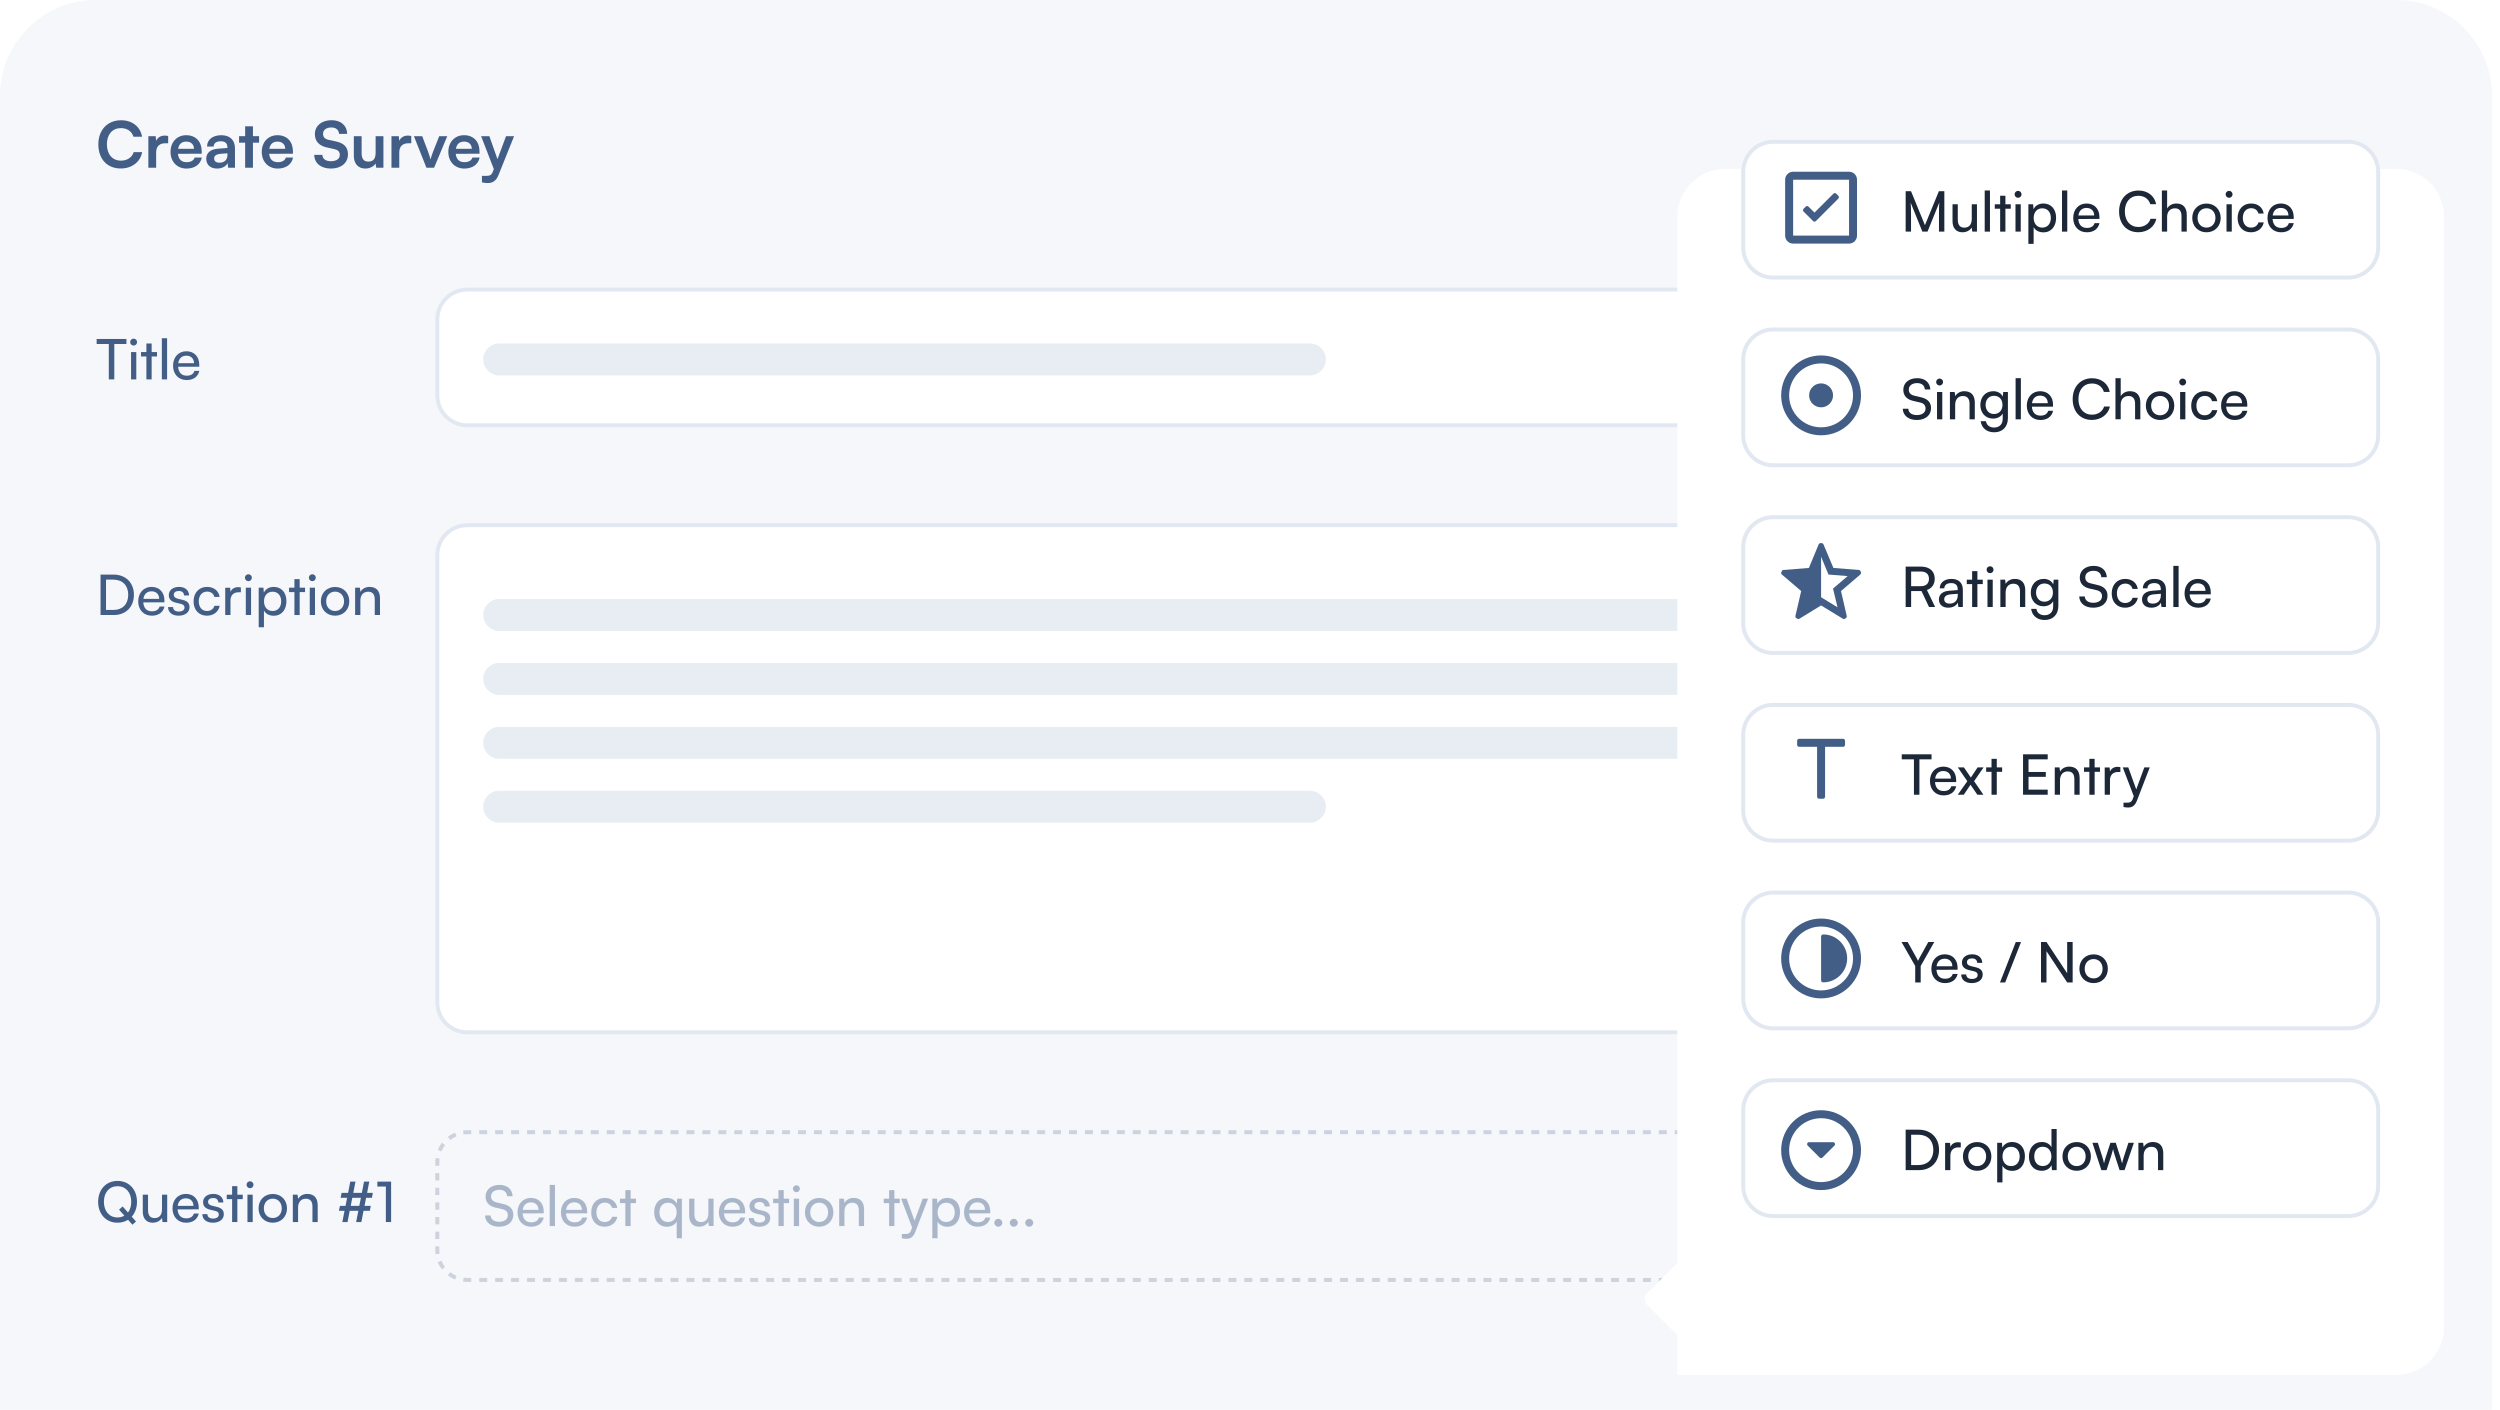 <svg width="626" height="353" viewBox="0 0 626 353" fill="none" xmlns="http://www.w3.org/2000/svg">
<path d="M0 24C0 10.745 10.745 0 24 0L600 0C613.255 0 624 10.745 624 24V353H0L0 24Z" fill="#F5F7FA"/>
<path fill-rule="evenodd" clip-rule="evenodd" d="M115.955 320.932L116.084 319.941C116.384 319.98 116.689 320 117 320H117.999V321H117C116.646 321 116.297 320.977 115.955 320.932ZM591.002 321V320H592C592.311 320 592.616 319.98 592.916 319.941L593.045 320.932C592.703 320.977 592.354 321 592 321H591.002ZM595.062 320.393L594.679 319.469C595.248 319.233 595.779 318.925 596.261 318.554L596.87 319.347C596.32 319.77 595.713 320.123 595.062 320.393ZM598.347 317.87L597.554 317.261C597.925 316.779 598.233 316.248 598.469 315.679L599.393 316.062C599.123 316.713 598.77 317.32 598.347 317.87ZM600 291.917H599V291C599 290.689 598.98 290.384 598.941 290.084L599.932 289.955C599.977 290.297 600 290.646 600 291V291.917ZM599.393 287.938L598.469 288.321C598.233 287.752 597.925 287.221 597.554 286.739L598.347 286.13C598.77 286.68 599.123 287.287 599.393 287.938ZM596.87 284.653L596.261 285.446C595.779 285.075 595.248 284.767 594.679 284.531L595.062 283.607C595.713 283.877 596.32 284.23 596.87 284.653ZM117.998 283H117C116.646 283 116.297 283.023 115.955 283.068L116.084 284.059C116.384 284.02 116.689 284 117 284H117.998V283ZM113.938 283.607L114.321 284.531C113.752 284.767 113.221 285.075 112.739 285.446L112.13 284.653C112.68 284.23 113.287 283.877 113.938 283.607ZM110.653 286.13L111.446 286.739C111.075 287.221 110.767 287.752 110.531 288.321L109.607 287.938C109.877 287.287 110.23 286.68 110.653 286.13ZM109 312.083H110V313C110 313.311 110.02 313.616 110.059 313.916L109.068 314.045C109.023 313.703 109 313.354 109 313V312.083ZM109.607 316.062L110.531 315.679C110.767 316.248 111.075 316.779 111.446 317.261L110.653 317.87C110.23 317.32 109.877 316.713 109.607 316.062ZM113.938 320.393L114.321 319.469C113.752 319.233 113.221 318.925 112.739 318.554L112.13 319.347C112.68 319.77 113.287 320.123 113.938 320.393ZM109 310.25H110V308.417H109V310.25ZM109 306.583H110V304.75H109V306.583ZM109 302.917H110V301.083H109V302.917ZM109 299.25H110V297.417H109V299.25ZM109 295.583H110V293.75H109V295.583ZM109 291.917H110V291C110 290.689 110.02 290.384 110.059 290.084L109.068 289.955C109.023 290.297 109 290.646 109 291V291.917ZM119.994 283V284H121.989V283H119.994ZM123.985 283V284H125.981V283H123.985ZM127.977 283V284H129.973V283H127.977ZM131.968 283V284H133.964V283H131.968ZM135.96 283V284H137.956V283H135.96ZM139.952 283V284H141.947V283H139.952ZM143.943 283V284H145.939V283H143.943ZM147.935 283V284H149.931V283H147.935ZM151.926 283V284H153.922V283H151.926ZM155.918 283V284H157.914V283H155.918ZM159.91 283V284H161.905V283H159.91ZM163.901 283V284H165.897V283H163.901ZM167.893 283V284H169.889V283H167.893ZM171.884 283V284H173.88V283H171.884ZM175.876 283V284H177.872V283H175.876ZM179.868 283V284H181.863V283H179.868ZM183.859 283V284H185.855V283H183.859ZM187.851 283V284H189.847V283H187.851ZM191.842 283V284H193.838V283H191.842ZM195.834 283V284H197.83V283H195.834ZM199.826 283V284H201.821V283H199.826ZM203.817 283V284H205.813V283H203.817ZM207.809 283V284H209.805V283H207.809ZM211.8 283V284H213.796V283H211.8ZM215.792 283V284H217.788V283H215.792ZM219.784 283V284H221.779V283H219.784ZM223.775 283V284H225.771V283H223.775ZM227.767 283V284H229.763V283H227.767ZM231.758 283V284H233.754V283H231.758ZM235.75 283V284H237.746V283H235.75ZM239.742 283V284H241.737V283H239.742ZM243.733 283V284H245.729V283H243.733ZM247.725 283V284H249.721V283H247.725ZM251.716 283V284H253.712V283H251.716ZM255.708 283V284H257.704V283H255.708ZM259.7 283V284H261.695V283H259.7ZM263.691 283V284H265.687V283H263.691ZM267.683 283V284H269.679V283H267.683ZM271.674 283V284H273.67V283H271.674ZM275.666 283V284H277.662V283H275.666ZM279.658 283V284H281.653V283H279.658ZM283.649 283V284H285.645V283H283.649ZM287.641 283V284H289.637V283H287.641ZM291.632 283V284H293.628V283H291.632ZM295.624 283V284H297.62V283H295.624ZM299.616 283V284H301.611V283H299.616ZM303.607 283V284H305.603V283H303.607ZM307.599 283V284H309.595V283H307.599ZM311.59 283V284H313.586V283H311.59ZM315.582 283V284H317.578V283H315.582ZM319.574 283V284H321.57V283H319.574ZM323.565 283V284H325.561V283H323.565ZM327.557 283V284H329.553V283H327.557ZM331.549 283V284H333.544V283H331.549ZM335.54 283V284H337.536V283H335.54ZM339.532 283V284H341.528V283H339.532ZM343.523 283V284H345.519V283H343.523ZM347.515 283V284H349.511V283H347.515ZM351.507 283V284H353.502V283H351.507ZM355.498 283V284H357.494V283H355.498ZM359.49 283V284H361.486V283H359.49ZM363.481 283V284H365.477V283H363.481ZM367.473 283V284H369.469V283H367.473ZM371.465 283V284H373.46V283H371.465ZM375.456 283V284H377.452V283H375.456ZM379.448 283V284H381.444V283H379.448ZM383.439 283V284H385.435V283H383.439ZM387.431 283V284H389.427V283H387.431ZM391.422 283V284H393.418V283H391.422ZM395.414 283V284H397.41V283H395.414ZM399.406 283V284H401.401V283H399.406ZM403.397 283V284H405.393V283H403.397ZM407.389 283V284H409.385V283H407.389ZM411.38 283V284H413.376V283H411.38ZM415.372 283V284H417.368V283H415.372ZM419.364 283V284H421.359V283H419.364ZM423.355 283V284H425.351V283H423.355ZM427.347 283V284H429.342V283H427.347ZM431.338 283V284H433.334V283H431.338ZM435.33 283V284H437.326V283H435.33ZM439.321 283V284H441.317V283H439.321ZM443.313 283V284H445.309V283H443.313ZM447.305 283V284H449.3V283H447.305ZM451.296 283V284H453.292V283H451.296ZM455.288 283V284H457.284V283H455.288ZM459.279 283V284H461.275V283H459.279ZM463.271 283V284H465.267V283H463.271ZM467.262 283V284H469.258V283H467.262ZM471.254 283V284H473.25V283H471.254ZM475.246 283V284H477.241V283H475.246ZM479.237 283V284H481.233V283H479.237ZM483.229 283V284H485.225V283H483.229ZM487.22 283V284H489.216V283H487.22ZM491.212 283V284H493.208V283H491.212ZM495.203 283V284H497.199V283H495.203ZM499.195 283V284H501.191V283H499.195ZM503.187 283V284H505.182V283H503.187ZM507.178 283V284H509.174V283H507.178ZM511.17 283V284H513.166V283H511.17ZM515.161 283V284H517.157V283H515.161ZM519.153 283V284H521.149V283H519.153ZM523.145 283V284H525.14V283H523.145ZM527.136 283V284H529.132V283H527.136ZM531.128 283V284H533.123V283H531.128ZM535.119 283V284H537.115V283H535.119ZM539.111 283V284H541.107V283H539.111ZM543.102 283V284H545.098V283H543.102ZM547.094 283V284H549.09V283H547.094ZM551.086 283V284H553.081V283H551.086ZM555.077 283V284H557.073V283H555.077ZM559.069 283V284H561.065V283H559.069ZM563.06 283V284H565.056V283H563.06ZM567.052 283V284H569.048V283H567.052ZM571.043 283V284H573.039V283H571.043ZM575.035 283V284H577.031V283H575.035ZM579.027 283V284H581.022V283H579.027ZM583.018 283V284H585.014V283H583.018ZM587.01 283V284H589.006V283H587.01ZM591.001 283V284H592C592.311 284 592.616 284.02 592.916 284.059L593.045 283.068C592.703 283.023 592.354 283 592 283H591.001ZM600 293.75H599V295.583H600V293.75ZM600 297.417H599V299.25H600V297.417ZM600 301.083H599V302.917H600V301.083ZM600 304.75H599V306.583H600V304.75ZM600 308.417H599V310.25H600V308.417ZM600 312.083H599V313C599 313.311 598.98 313.616 598.941 313.916L599.932 314.045C599.977 313.703 600 313.354 600 313V312.083ZM589.006 321V320H587.01V321H589.006ZM585.015 321V320H583.019V321H585.015ZM581.023 321V320H579.027V321H581.023ZM577.032 321V320H575.036V321H577.032ZM573.04 321V320H571.044V321H573.04ZM569.048 321V320H567.053V321H569.048ZM565.057 321V320H563.061V321H565.057ZM561.065 321V320H559.069V321H561.065ZM557.074 321V320H555.078V321H557.074ZM553.082 321V320H551.086V321H553.082ZM549.09 321V320H547.095V321H549.09ZM545.099 321V320H543.103V321H545.099ZM541.107 321V320H539.111V321H541.107ZM537.116 321V320H535.12V321H537.116ZM533.124 321V320H531.128V321H533.124ZM529.132 321V320H527.137V321H529.132ZM525.141 321V320H523.145V321H525.141ZM521.149 321V320H519.153V321H521.149ZM517.158 321V320H515.162V321H517.158ZM513.166 321V320H511.17V321H513.166ZM509.174 321V320H507.179V321H509.174ZM505.183 321V320H503.187V321H505.183ZM501.191 321V320H499.195V321H501.191ZM497.2 321V320H495.204V321H497.2ZM493.208 321V320H491.212V321H493.208ZM489.216 321V320H487.221V321H489.216ZM485.225 321V320H483.229V321H485.225ZM481.233 321V320H479.237V321H481.233ZM477.242 321V320H475.246V321H477.242ZM473.25 321V320H471.254V321H473.25ZM469.258 321V320H467.263V321H469.258ZM465.267 321V320H463.271V321H465.267ZM461.275 321V320H459.279V321H461.275ZM457.284 321V320H455.288V321H457.284ZM453.292 321V320H451.296V321H453.292ZM449.3 321V320H447.305V321H449.3ZM445.309 321V320H443.313V321H445.309ZM441.317 321V320H439.321V321H441.317ZM437.326 321V320H435.33V321H437.326ZM433.334 321V320H431.338V321H433.334ZM429.342 321V320H427.347V321H429.342ZM425.351 321V320H423.355V321H425.351ZM421.359 321V320H419.363V321H421.359ZM417.368 321V320H415.372V321H417.368ZM413.376 321V320H411.38V321H413.376ZM409.384 321V320H407.389V321H409.384ZM405.393 321V320H403.397V321H405.393ZM401.401 321V320H399.405V321H401.401ZM397.41 321V320H395.414V321H397.41ZM393.418 321V320H391.422V321H393.418ZM389.426 321V320H387.43V321H389.426ZM385.435 321V320H383.439V321H385.435ZM381.443 321V320H379.447V321H381.443ZM377.451 321V320H375.456V321H377.451ZM373.46 321V320H371.464V321H373.46ZM369.468 321V320H367.472V321H369.468ZM365.477 321V320H363.481V321H365.477ZM361.485 321V320H359.489V321H361.485ZM357.493 321V320H355.498V321H357.493ZM353.502 321V320H351.506V321H353.502ZM349.51 321V320H347.514V321H349.51ZM345.519 321V320H343.523V321H345.519ZM341.527 321V320H339.531V321H341.527ZM337.535 321V320H335.54V321H337.535ZM333.544 321V320H331.548V321H333.544ZM329.552 321V320H327.556V321H329.552ZM325.561 321V320H323.565V321H325.561ZM321.569 321V320H319.573V321H321.569ZM317.578 321V320H315.582V321H317.578ZM313.586 321V320H311.59V321H313.586ZM309.594 321V320H307.599V321H309.594ZM305.603 321V320H303.607V321H305.603ZM301.611 321V320H299.615V321H301.611ZM297.62 321V320H295.624V321H297.62ZM293.628 321V320H291.632V321H293.628ZM289.636 321V320H287.641V321H289.636ZM285.645 321V320H283.649V321H285.645ZM281.653 321V320H279.658V321H281.653ZM277.662 321V320H275.666V321H277.662ZM273.67 321V320H271.674V321H273.67ZM269.679 321V320H267.683V321H269.679ZM265.687 321V320H263.691V321H265.687ZM261.695 321V320H259.7V321H261.695ZM257.704 321V320H255.708V321H257.704ZM253.712 321V320H251.717V321H253.712ZM249.721 321V320H247.725V321H249.721ZM245.729 321V320H243.733V321H245.729ZM241.738 321V320H239.742V321H241.738ZM237.746 321V320H235.75V321H237.746ZM233.754 321V320H231.759V321H233.754ZM229.763 321V320H227.767V321H229.763ZM225.771 321V320H223.775V321H225.771ZM221.78 321V320H219.784V321H221.78ZM217.788 321V320H215.792V321H217.788ZM213.797 321V320H211.801V321H213.797ZM209.805 321V320H207.809V321H209.805ZM205.813 321V320H203.818V321H205.813ZM201.822 321V320H199.826V321H201.822ZM197.83 321V320H195.834V321H197.83ZM193.839 321V320H191.843V321H193.839ZM189.847 321V320H187.851V321H189.847ZM185.855 321V320H183.86V321H185.855ZM181.864 321V320H179.868V321H181.864ZM177.872 321V320H175.877V321H177.872ZM173.881 321V320H171.885V321H173.881ZM169.889 321V320H167.893V321H169.889ZM165.898 321V320H163.902V321H165.898ZM161.906 321V320H159.91V321H161.906ZM157.914 321V320H155.919V321H157.914ZM153.923 321V320H151.927V321H153.923ZM149.931 321V320H147.935V321H149.931ZM145.94 321V320H143.944V321H145.94ZM141.948 321V320H139.952V321H141.948ZM137.957 321V320H135.961V321H137.957ZM133.965 321V320H131.969V321H133.965ZM129.973 321V320H127.978V321H129.973ZM125.982 321V320H123.986V321H125.982ZM121.99 321V320H119.994V321H121.99Z" fill="#CCD3DE"/>
<path opacity="0.5" d="M257.723 307.167C257.177 307.167 256.715 306.719 256.715 306.187C256.715 305.641 257.177 305.193 257.723 305.193C258.255 305.193 258.717 305.641 258.717 306.187C258.717 306.719 258.255 307.167 257.723 307.167Z" fill="#5F7699"/>
<path opacity="0.5" d="M253.854 307.167C253.308 307.167 252.846 306.719 252.846 306.187C252.846 305.641 253.308 305.193 253.854 305.193C254.386 305.193 254.848 305.641 254.848 306.187C254.848 306.719 254.386 307.167 253.854 307.167Z" fill="#5F7699"/>
<path opacity="0.5" d="M249.985 307.167C249.439 307.167 248.977 306.719 248.977 306.187C248.977 305.641 249.439 305.193 249.985 305.193C250.517 305.193 250.979 305.641 250.979 306.187C250.979 306.719 250.517 307.167 249.985 307.167Z" fill="#5F7699"/>
<path opacity="0.5" d="M244.795 307.167C242.779 307.167 241.393 305.711 241.393 303.583C241.393 301.441 242.751 299.957 244.739 299.957C246.685 299.957 247.959 301.301 247.959 303.331V303.821L242.667 303.835C242.765 305.277 243.521 306.075 244.823 306.075C245.845 306.075 246.517 305.655 246.741 304.871H247.973C247.637 306.341 246.489 307.167 244.795 307.167ZM244.739 301.063C243.591 301.063 242.863 301.749 242.695 302.953H246.643C246.643 301.819 245.901 301.063 244.739 301.063Z" fill="#5F7699"/>
<path opacity="0.5" d="M233.446 310.065V300.153H234.636L234.734 301.385C235.196 300.447 236.12 299.957 237.212 299.957C239.172 299.957 240.39 301.427 240.39 303.527C240.39 305.613 239.242 307.181 237.212 307.181C236.12 307.181 235.21 306.719 234.762 305.879V310.065H233.446ZM234.776 303.583C234.776 304.983 235.588 305.991 236.932 305.991C238.276 305.991 239.074 304.983 239.074 303.583C239.074 302.169 238.276 301.161 236.932 301.161C235.588 301.161 234.776 302.155 234.776 303.583Z" fill="#5F7699"/>
<path opacity="0.5" d="M225.816 310.064V308.986H226.698C227.328 308.986 227.832 308.888 228.154 308.02L228.392 307.362L225.634 300.152H227.02L229.008 305.668L231.038 300.152H232.396L229.162 308.538C228.7 309.714 228.014 310.204 226.964 310.204C226.53 310.204 226.166 310.148 225.816 310.064Z" fill="#5F7699"/>
<path opacity="0.5" d="M223.949 307H222.633V301.26H221.289V300.154H222.633V298.012H223.949V300.154H225.293V301.26H223.949V307Z" fill="#5F7699"/>
<path opacity="0.5" d="M211.451 306.999H210.135V300.153H211.325L211.465 301.203C211.899 300.419 212.767 299.957 213.733 299.957C215.539 299.957 216.365 301.063 216.365 302.813V306.999H215.049V303.107C215.049 301.721 214.405 301.161 213.397 301.161C212.165 301.161 211.451 302.043 211.451 303.373V306.999Z" fill="#5F7699"/>
<path opacity="0.5" d="M201.553 303.569C201.553 301.455 203.065 299.971 205.123 299.971C207.167 299.971 208.679 301.455 208.679 303.569C208.679 305.683 207.167 307.167 205.123 307.167C203.065 307.167 201.553 305.683 201.553 303.569ZM202.883 303.569C202.883 304.997 203.793 305.991 205.123 305.991C206.439 305.991 207.363 304.997 207.363 303.569C207.363 302.141 206.439 301.147 205.123 301.147C203.793 301.147 202.883 302.141 202.883 303.569Z" fill="#5F7699"/>
<path opacity="0.5" d="M199.418 298.529C198.942 298.529 198.55 298.137 198.55 297.661C198.55 297.171 198.942 296.793 199.418 296.793C199.894 296.793 200.286 297.171 200.286 297.661C200.286 298.137 199.894 298.529 199.418 298.529ZM198.774 306.999V300.153H200.09V306.999H198.774Z" fill="#5F7699"/>
<path opacity="0.5" d="M196.249 307H194.933V301.26H193.589V300.154H194.933V298.012H196.249V300.154H197.593V301.26H196.249V307Z" fill="#5F7699"/>
<path opacity="0.5" d="M187.482 305.011H188.742C188.742 305.711 189.274 306.131 190.142 306.131C191.066 306.131 191.598 305.753 191.598 305.123C191.598 304.661 191.374 304.381 190.66 304.199L189.456 303.919C188.238 303.625 187.664 303.023 187.664 302.015C187.664 300.755 188.728 299.957 190.24 299.957C191.738 299.957 192.718 300.797 192.746 302.099H191.486C191.458 301.413 190.996 300.979 190.198 300.979C189.372 300.979 188.91 301.343 188.91 301.973C188.91 302.435 189.246 302.743 189.918 302.911L191.122 303.205C192.284 303.485 192.858 304.017 192.858 305.039C192.858 306.341 191.738 307.167 190.114 307.167C188.504 307.167 187.482 306.313 187.482 305.011Z" fill="#5F7699"/>
<path opacity="0.5" d="M183.408 307.167C181.392 307.167 180.006 305.711 180.006 303.583C180.006 301.441 181.364 299.957 183.352 299.957C185.298 299.957 186.572 301.301 186.572 303.331V303.821L181.28 303.835C181.378 305.277 182.134 306.075 183.436 306.075C184.458 306.075 185.13 305.655 185.354 304.871H186.586C186.25 306.341 185.102 307.167 183.408 307.167ZM183.352 301.063C182.204 301.063 181.476 301.749 181.308 302.953H185.256C185.256 301.819 184.514 301.063 183.352 301.063Z" fill="#5F7699"/>
<path opacity="0.5" d="M177.379 300.152H178.681V306.998H177.505L177.365 305.962C176.973 306.676 176.063 307.166 175.055 307.166C173.459 307.166 172.563 306.088 172.563 304.408V300.152H173.879V303.974C173.879 305.444 174.509 306.004 175.517 306.004C176.721 306.004 177.379 305.234 177.379 303.764V300.152Z" fill="#5F7699"/>
<path opacity="0.5" d="M163.805 303.527C163.805 301.427 165.037 299.957 166.997 299.957C168.075 299.957 169.013 300.447 169.461 301.385L169.573 300.153H170.749V310.065H169.447V305.879C168.985 306.719 168.075 307.181 166.983 307.181C164.967 307.181 163.805 305.613 163.805 303.527ZM165.135 303.583C165.135 304.983 165.919 305.991 167.263 305.991C168.607 305.991 169.433 304.983 169.433 303.583C169.433 302.155 168.607 301.161 167.263 301.161C165.919 301.161 165.135 302.169 165.135 303.583Z" fill="#5F7699"/>
<path opacity="0.5" d="M157.9 307H156.584V301.26H155.24V300.154H156.584V298.012H157.9V300.154H159.244V301.26H157.9V307Z" fill="#5F7699"/>
<path opacity="0.5" d="M148.041 303.583C148.041 301.441 149.399 299.957 151.401 299.957C153.123 299.957 154.327 300.937 154.565 302.463H153.249C153.025 301.595 152.325 301.133 151.443 301.133C150.197 301.133 149.343 302.085 149.343 303.569C149.343 305.039 150.141 305.991 151.387 305.991C152.325 305.991 153.025 305.501 153.263 304.689H154.579C154.313 306.173 153.039 307.167 151.387 307.167C149.371 307.167 148.041 305.739 148.041 303.583Z" fill="#5F7699"/>
<path opacity="0.5" d="M143.855 307.167C141.839 307.167 140.453 305.711 140.453 303.583C140.453 301.441 141.811 299.957 143.799 299.957C145.745 299.957 147.019 301.301 147.019 303.331V303.821L141.727 303.835C141.825 305.277 142.581 306.075 143.883 306.075C144.905 306.075 145.577 305.655 145.801 304.871H147.033C146.697 306.341 145.549 307.167 143.855 307.167ZM143.799 301.063C142.651 301.063 141.923 301.749 141.755 302.953H145.703C145.703 301.819 144.961 301.063 143.799 301.063Z" fill="#5F7699"/>
<path opacity="0.5" d="M138.964 306.999H137.648V296.695H138.964V306.999Z" fill="#5F7699"/>
<path opacity="0.5" d="M132.986 307.167C130.97 307.167 129.584 305.711 129.584 303.583C129.584 301.441 130.942 299.957 132.93 299.957C134.876 299.957 136.15 301.301 136.15 303.331V303.821L130.858 303.835C130.956 305.277 131.712 306.075 133.014 306.075C134.036 306.075 134.708 305.655 134.932 304.871H136.164C135.828 306.341 134.68 307.167 132.986 307.167ZM132.93 301.063C131.782 301.063 131.054 301.749 130.886 302.953H134.834C134.834 301.819 134.092 301.063 132.93 301.063Z" fill="#5F7699"/>
<path opacity="0.5" d="M121.588 299.607C121.588 297.871 122.988 296.695 125.074 296.695C127.006 296.695 128.252 297.773 128.364 299.523H126.978C126.908 298.515 126.194 297.927 125.06 297.927C123.786 297.927 122.96 298.571 122.96 299.565C122.96 300.377 123.422 300.867 124.374 301.091L126.04 301.483C127.692 301.861 128.532 302.757 128.532 304.185C128.532 306.005 127.118 307.167 124.962 307.167C122.904 307.167 121.532 306.089 121.448 304.353H122.848C122.876 305.319 123.688 305.935 124.962 305.935C126.306 305.935 127.16 305.305 127.16 304.297C127.16 303.499 126.726 302.995 125.76 302.771L124.094 302.393C122.442 302.015 121.588 301.063 121.588 299.607Z" fill="#5F7699"/>
<path d="M96.618 297.109H94.49V295.877H97.934V305.999H96.618V297.109Z" fill="#435E86"/>
<path d="M85.12 301.953H86.52L86.912 299.923H85.288L85.54 298.691H87.164L87.71 295.877H89.012L88.466 298.691H90.608L91.154 295.877H92.47L91.924 298.691H93.366L93.128 299.923H91.672L91.28 301.953H92.848L92.61 303.185H91.028L90.482 305.999H89.18L89.726 303.185H87.57L87.024 305.999H85.722L86.268 303.185H84.868L85.12 301.953ZM87.822 301.953H89.964L90.37 299.923H88.214L87.822 301.953Z" fill="#435E86"/>
<path d="M74.639 305.999H73.323V299.153H74.513L74.653 300.203C75.087 299.419 75.955 298.957 76.921 298.957C78.727 298.957 79.553 300.063 79.553 301.813V305.999H78.237V302.107C78.237 300.721 77.593 300.161 76.585 300.161C75.353 300.161 74.639 301.043 74.639 302.373V305.999Z" fill="#435E86"/>
<path d="M64.74 302.569C64.74 300.455 66.252 298.971 68.31 298.971C70.354 298.971 71.866 300.455 71.866 302.569C71.866 304.683 70.354 306.167 68.31 306.167C66.252 306.167 64.74 304.683 64.74 302.569ZM66.07 302.569C66.07 303.997 66.98 304.991 68.31 304.991C69.626 304.991 70.55 303.997 70.55 302.569C70.55 301.141 69.626 300.147 68.31 300.147C66.98 300.147 66.07 301.141 66.07 302.569Z" fill="#435E86"/>
<path d="M62.606 297.529C62.13 297.529 61.738 297.137 61.738 296.661C61.738 296.171 62.13 295.793 62.606 295.793C63.082 295.793 63.474 296.171 63.474 296.661C63.474 297.137 63.082 297.529 62.606 297.529ZM61.962 305.999V299.153H63.278V305.999H61.962Z" fill="#435E86"/>
<path d="M59.437 306H58.121V300.26H56.777V299.154H58.121V297.012H59.437V299.154H60.781V300.26H59.437V306Z" fill="#435E86"/>
<path d="M50.669 304.011H51.929C51.929 304.711 52.461 305.131 53.329 305.131C54.253 305.131 54.785 304.753 54.785 304.123C54.785 303.661 54.561 303.381 53.847 303.199L52.643 302.919C51.425 302.625 50.851 302.023 50.851 301.015C50.851 299.755 51.915 298.957 53.427 298.957C54.925 298.957 55.905 299.797 55.933 301.099H54.673C54.645 300.413 54.183 299.979 53.385 299.979C52.559 299.979 52.097 300.343 52.097 300.973C52.097 301.435 52.433 301.743 53.105 301.911L54.309 302.205C55.471 302.485 56.045 303.017 56.045 304.039C56.045 305.341 54.925 306.167 53.301 306.167C51.691 306.167 50.669 305.313 50.669 304.011Z" fill="#435E86"/>
<path d="M46.595 306.167C44.579 306.167 43.193 304.711 43.193 302.583C43.193 300.441 44.551 298.957 46.539 298.957C48.485 298.957 49.759 300.301 49.759 302.331V302.821L44.467 302.835C44.565 304.277 45.321 305.075 46.623 305.075C47.645 305.075 48.317 304.655 48.541 303.871H49.773C49.437 305.341 48.289 306.167 46.595 306.167ZM46.539 300.063C45.391 300.063 44.663 300.749 44.495 301.953H48.443C48.443 300.819 47.701 300.063 46.539 300.063Z" fill="#435E86"/>
<path d="M40.567 299.152H41.869V305.998H40.693L40.553 304.962C40.161 305.676 39.251 306.166 38.243 306.166C36.647 306.166 35.751 305.088 35.751 303.408V299.152H37.067V302.974C37.067 304.444 37.697 305.004 38.705 305.004C39.909 305.004 40.567 304.234 40.567 302.764V299.152Z" fill="#435E86"/>
<path d="M33.156 306.671L32.064 305.439C31.308 305.901 30.412 306.167 29.418 306.167C26.562 306.167 24.574 304.011 24.574 300.931C24.574 297.865 26.576 295.695 29.432 295.695C32.302 295.695 34.304 297.851 34.304 300.931C34.304 302.443 33.814 303.731 32.988 304.655L34.052 305.859L33.156 306.671ZM32.862 300.931C32.862 298.579 31.49 297.025 29.432 297.025C27.374 297.025 26.016 298.579 26.016 300.931C26.016 303.283 27.374 304.851 29.432 304.851C30.076 304.851 30.65 304.697 31.14 304.403L29.81 302.905L30.706 302.093L32.05 303.605C32.568 302.933 32.862 302.009 32.862 300.931Z" fill="#435E86"/>
<path d="M109 80C109 75.582 112.582 72 117 72H602C606.418 72 610 75.582 610 80V99C610 103.418 606.418 107 602 107H117C112.582 107 109 103.418 109 99V80Z" fill="white"/>
<path fill-rule="evenodd" clip-rule="evenodd" d="M602 73H117C113.134 73 110 76.134 110 80V99C110 102.866 113.134 106 117 106H602C605.866 106 609 102.866 609 99V80C609 76.134 605.866 73 602 73ZM117 72C112.582 72 109 75.582 109 80V99C109 103.418 112.582 107 117 107H602C606.418 107 610 103.418 610 99V80C610 75.582 606.418 72 602 72H117Z" fill="#E2E8F1"/>
<path d="M121 90C121 87.791 122.791 86 125 86H328C330.209 86 332 87.791 332 90C332 92.209 330.209 94 328 94H125C122.791 94 121 92.209 121 90Z" fill="#E8EDF3"/>
<path d="M46.732 95.167C44.716 95.167 43.33 93.711 43.33 91.583C43.33 89.441 44.688 87.957 46.676 87.957C48.622 87.957 49.896 89.301 49.896 91.331V91.821L44.604 91.835C44.702 93.277 45.458 94.075 46.76 94.075C47.782 94.075 48.454 93.655 48.678 92.871H49.91C49.574 94.341 48.426 95.167 46.732 95.167ZM46.676 89.063C45.528 89.063 44.8 89.749 44.632 90.953H48.58C48.58 89.819 47.838 89.063 46.676 89.063Z" fill="#435E86"/>
<path d="M41.841 94.999H40.525V84.695H41.841V94.999Z" fill="#435E86"/>
<path d="M37.972 95H36.656V89.26H35.312V88.154H36.656V86.012H37.972V88.154H39.316V89.26H37.972V95Z" fill="#435E86"/>
<path d="M33.457 86.529C32.981 86.529 32.589 86.137 32.589 85.661C32.589 85.171 32.981 84.793 33.457 84.793C33.933 84.793 34.325 85.171 34.325 85.661C34.325 86.137 33.933 86.529 33.457 86.529ZM32.813 94.999V88.153H34.129V94.999H32.813Z" fill="#435E86"/>
<path d="M24.196 86.137V84.877H31.658V86.137H28.62V94.999H27.248V86.137H24.196Z" fill="#435E86"/>
<path d="M109 139C109 134.582 112.582 131 117 131H592C596.418 131 600 134.582 600 139V251C600 255.418 596.418 259 592 259H117C112.582 259 109 255.418 109 251V139Z" fill="white"/>
<path fill-rule="evenodd" clip-rule="evenodd" d="M592 132H117C113.134 132 110 135.134 110 139V251C110 254.866 113.134 258 117 258H592C595.866 258 599 254.866 599 251V139C599 135.134 595.866 132 592 132ZM117 131C112.582 131 109 134.582 109 139V251C109 255.418 112.582 259 117 259H592C596.418 259 600 255.418 600 251V139C600 134.582 596.418 131 592 131H117Z" fill="#E2E8F1"/>
<path d="M121 154C121 151.791 122.791 150 125 150H460C462.209 150 464 151.791 464 154C464 156.209 462.209 158 460 158H125C122.791 158 121 156.209 121 154Z" fill="#E8EDF3"/>
<path d="M121 170C121 167.791 122.791 166 125 166H460C462.209 166 464 167.791 464 170C464 172.209 462.209 174 460 174H125C122.791 174 121 172.209 121 170Z" fill="#E8EDF3"/>
<path d="M121 186C121 183.791 122.791 182 125 182H460C462.209 182 464 183.791 464 186C464 188.209 462.209 190 460 190H125C122.791 190 121 188.209 121 186Z" fill="#E8EDF3"/>
<path d="M121 202C121 199.791 122.791 198 125 198H328C330.209 198 332 199.791 332 202C332 204.209 330.209 206 328 206H125C122.791 206 121 204.209 121 202Z" fill="#E8EDF3"/>
<path d="M90.239 154.001H88.923V147.155H90.113L90.253 148.205C90.687 147.421 91.555 146.959 92.521 146.959C94.327 146.959 95.153 148.065 95.153 149.815V154.001H93.837V150.109C93.837 148.723 93.193 148.163 92.185 148.163C90.953 148.163 90.239 149.045 90.239 150.375V154.001Z" fill="#435E86"/>
<path d="M80.34 150.571C80.34 148.457 81.852 146.973 83.91 146.973C85.954 146.973 87.466 148.457 87.466 150.571C87.466 152.685 85.954 154.169 83.91 154.169C81.852 154.169 80.34 152.685 80.34 150.571ZM81.67 150.571C81.67 151.999 82.58 152.993 83.91 152.993C85.226 152.993 86.15 151.999 86.15 150.571C86.15 149.143 85.226 148.149 83.91 148.149C82.58 148.149 81.67 149.143 81.67 150.571Z" fill="#435E86"/>
<path d="M78.205 145.531C77.729 145.531 77.337 145.139 77.337 144.663C77.337 144.173 77.729 143.795 78.205 143.795C78.681 143.795 79.073 144.173 79.073 144.663C79.073 145.139 78.681 145.531 78.205 145.531ZM77.561 154.001V147.155H78.877V154.001H77.561Z" fill="#435E86"/>
<path d="M75.037 154.002H73.721V148.262H72.376V147.156H73.721V145.014H75.037V147.156H76.38V148.262H75.037V154.002Z" fill="#435E86"/>
<path d="M64.778 157.067V147.155H65.968L66.066 148.387C66.528 147.449 67.452 146.959 68.544 146.959C70.504 146.959 71.722 148.429 71.722 150.529C71.722 152.615 70.574 154.183 68.544 154.183C67.452 154.183 66.542 153.721 66.094 152.881V157.067H64.778ZM66.108 150.585C66.108 151.985 66.92 152.993 68.264 152.993C69.608 152.993 70.406 151.985 70.406 150.585C70.406 149.171 69.608 148.163 68.264 148.163C66.92 148.163 66.108 149.157 66.108 150.585Z" fill="#435E86"/>
<path d="M62.196 145.531C61.72 145.531 61.328 145.139 61.328 144.663C61.328 144.173 61.72 143.795 62.196 143.795C62.672 143.795 63.064 144.173 63.064 144.663C63.064 145.139 62.672 145.531 62.196 145.531ZM61.552 154.001V147.155H62.868V154.001H61.552Z" fill="#435E86"/>
<path d="M60.317 147.1V148.304H59.729C58.483 148.304 57.713 149.06 57.713 150.376V154.002H56.397V147.17H57.629L57.713 148.206C57.993 147.492 58.679 147.016 59.617 147.016C59.855 147.016 60.051 147.044 60.317 147.1Z" fill="#435E86"/>
<path d="M48.471 150.585C48.471 148.443 49.829 146.959 51.831 146.959C53.553 146.959 54.757 147.939 54.995 149.465H53.679C53.455 148.597 52.755 148.135 51.873 148.135C50.627 148.135 49.773 149.087 49.773 150.571C49.773 152.041 50.571 152.993 51.817 152.993C52.755 152.993 53.455 152.503 53.693 151.691H55.009C54.743 153.175 53.469 154.169 51.817 154.169C49.801 154.169 48.471 152.741 48.471 150.585Z" fill="#435E86"/>
<path d="M42.084 152.013H43.343C43.343 152.713 43.876 153.133 44.743 153.133C45.667 153.133 46.2 152.755 46.2 152.125C46.2 151.663 45.975 151.383 45.261 151.201L44.057 150.921C42.84 150.627 42.266 150.025 42.266 149.017C42.266 147.757 43.33 146.959 44.842 146.959C46.34 146.959 47.319 147.799 47.347 149.101H46.087C46.059 148.415 45.597 147.981 44.8 147.981C43.974 147.981 43.511 148.345 43.511 148.975C43.511 149.437 43.847 149.745 44.52 149.913L45.724 150.207C46.886 150.487 47.459 151.019 47.459 152.041C47.459 153.343 46.34 154.169 44.715 154.169C43.105 154.169 42.084 153.315 42.084 152.013Z" fill="#435E86"/>
<path d="M38.009 154.169C35.993 154.169 34.607 152.713 34.607 150.585C34.607 148.443 35.965 146.959 37.953 146.959C39.899 146.959 41.173 148.303 41.173 150.333V150.823L35.881 150.837C35.979 152.279 36.735 153.077 38.037 153.077C39.059 153.077 39.731 152.657 39.955 151.873H41.187C40.851 153.343 39.703 154.169 38.009 154.169ZM37.953 148.065C36.805 148.065 36.077 148.751 35.909 149.955H39.857C39.857 148.821 39.115 148.065 37.953 148.065Z" fill="#435E86"/>
<path d="M28.522 154.001H25.176V143.879H28.466C31.49 143.879 33.534 145.923 33.534 148.947C33.534 151.957 31.518 154.001 28.522 154.001ZM28.368 145.139H26.548V152.727H28.424C30.678 152.727 32.106 151.271 32.106 148.947C32.106 146.595 30.678 145.139 28.368 145.139Z" fill="#435E86"/>
<path d="M120.679 45.664V44.032H121.847C122.615 44.032 123.095 43.856 123.431 42.928L123.655 42.336L120.471 34.096H122.535L124.567 39.856L126.711 34.096H128.727L124.855 43.76C124.263 45.232 123.431 45.84 122.135 45.84C121.591 45.84 121.111 45.776 120.679 45.664Z" fill="#435E86"/>
<path d="M116.263 42.208C113.911 42.208 112.263 40.495 112.263 38.047C112.263 35.568 113.879 33.855 116.199 33.855C118.567 33.855 120.071 35.44 120.071 37.904V38.495L114.119 38.511C114.263 39.904 114.999 40.608 116.295 40.608C117.367 40.608 118.071 40.191 118.295 39.44H120.103C119.767 41.167 118.327 42.208 116.263 42.208ZM116.215 35.456C115.063 35.456 114.359 36.08 114.167 37.264H118.135C118.135 36.175 117.383 35.456 116.215 35.456Z" fill="#435E86"/>
<path d="M106.779 42L103.643 34.096H105.723L107.099 37.728C107.435 38.672 107.707 39.488 107.803 39.92C107.915 39.424 108.203 38.592 108.539 37.728L109.979 34.096H111.995L108.699 42H106.779Z" fill="#435E86"/>
<path d="M102.984 34.063V35.871H102.264C100.856 35.871 99.976 36.623 99.976 38.159V41.999H98.024V34.111H99.864L99.976 35.263C100.312 34.479 101.064 33.951 102.12 33.951C102.392 33.951 102.664 33.983 102.984 34.063Z" fill="#435E86"/>
<path d="M94.056 34.096H96.008V42H94.2L94.056 40.944C93.576 41.696 92.552 42.208 91.496 42.208C89.672 42.208 88.6 40.976 88.6 39.04V34.096H90.552V38.352C90.552 39.856 91.144 40.464 92.232 40.464C93.464 40.464 94.056 39.744 94.056 38.24V34.096Z" fill="#435E86"/>
<path d="M78.843 33.568C78.843 31.52 80.539 30.096 83.003 30.096C85.371 30.096 86.875 31.408 86.939 33.52H84.891C84.843 32.512 84.123 31.92 82.971 31.92C81.707 31.92 80.891 32.528 80.891 33.504C80.891 34.336 81.339 34.8 82.315 35.024L84.155 35.424C86.155 35.856 87.131 36.88 87.131 38.624C87.131 40.8 85.435 42.208 82.859 42.208C80.363 42.208 78.731 40.88 78.683 38.784H80.731C80.747 39.776 81.547 40.368 82.859 40.368C84.219 40.368 85.083 39.776 85.083 38.8C85.083 38.016 84.683 37.552 83.723 37.344L81.867 36.928C79.883 36.496 78.843 35.36 78.843 33.568Z" fill="#435E86"/>
<path d="M69.544 42.208C67.192 42.208 65.544 40.495 65.544 38.047C65.544 35.568 67.16 33.855 69.48 33.855C71.848 33.855 73.352 35.44 73.352 37.904V38.495L67.4 38.511C67.544 39.904 68.28 40.608 69.576 40.608C70.648 40.608 71.352 40.191 71.576 39.44H73.384C73.048 41.167 71.608 42.208 69.544 42.208ZM69.496 35.456C68.344 35.456 67.64 36.08 67.448 37.264H71.416C71.416 36.175 70.664 35.456 69.496 35.456Z" fill="#435E86"/>
<path d="M63.337 41.999H61.385V35.727H59.865V34.095H61.385V31.631H63.337V34.095H64.873V35.727H63.337V41.999Z" fill="#435E86"/>
<path d="M54.344 42.208C52.664 42.208 51.64 41.231 51.64 39.743C51.64 38.288 52.696 37.376 54.568 37.231L56.936 37.056V36.88C56.936 35.807 56.296 35.376 55.304 35.376C54.152 35.376 53.512 35.855 53.512 36.688H51.848C51.848 34.975 53.256 33.855 55.4 33.855C57.528 33.855 58.84 35.008 58.84 37.2V41.999H57.128L56.984 40.831C56.648 41.648 55.576 42.208 54.344 42.208ZM54.984 40.736C56.184 40.736 56.952 40.016 56.952 38.8V38.383L55.304 38.511C54.088 38.623 53.624 39.023 53.624 39.663C53.624 40.383 54.104 40.736 54.984 40.736Z" fill="#435E86"/>
<path d="M46.7 42.208C44.348 42.208 42.7 40.495 42.7 38.047C42.7 35.568 44.316 33.855 46.636 33.855C49.004 33.855 50.508 35.44 50.508 37.904V38.495L44.556 38.511C44.7 39.904 45.436 40.608 46.732 40.608C47.804 40.608 48.508 40.191 48.732 39.44H50.54C50.204 41.167 48.764 42.208 46.7 42.208ZM46.652 35.456C45.5 35.456 44.796 36.08 44.604 37.264H48.572C48.572 36.175 47.82 35.456 46.652 35.456Z" fill="#435E86"/>
<path d="M42.109 34.063V35.871H41.389C39.981 35.871 39.101 36.623 39.101 38.159V41.999H37.149V34.111H38.989L39.101 35.263C39.437 34.479 40.189 33.951 41.245 33.951C41.517 33.951 41.789 33.983 42.109 34.063Z" fill="#435E86"/>
<path d="M30.24 42.191C26.832 42.191 24.624 39.823 24.624 36.159C24.624 32.527 26.912 30.111 30.336 30.111C33.104 30.111 35.168 31.727 35.568 34.239H33.408C33.008 32.879 31.84 32.079 30.288 32.079C28.128 32.079 26.768 33.647 26.768 36.143C26.768 38.623 28.144 40.223 30.288 40.223C31.872 40.223 33.088 39.391 33.472 38.095H35.6C35.152 40.559 33.008 42.191 30.24 42.191Z" fill="#435E86"/>
<g filter="url(#filter0_ddd_508_44022)">
<path fill-rule="evenodd" clip-rule="evenodd" d="M432 19C425.373 19 420 24.373 420 31V293L412.414 300.586C411.633 301.367 411.633 302.633 412.414 303.414L420 311V321H600C606.627 321 612 315.627 612 309V31C612 24.373 606.627 19 600 19H432Z" fill="white"/>
</g>
<path d="M436 90C436 85.582 439.582 82 444 82H588C592.418 82 596 85.582 596 90V109C596 113.418 592.418 117 588 117H444C439.582 117 436 113.418 436 109V90Z" fill="white"/>
<path fill-rule="evenodd" clip-rule="evenodd" d="M588 83H444C440.134 83 437 86.134 437 90V109C437 112.866 440.134 116 444 116H588C591.866 116 595 112.866 595 109V90C595 86.134 591.866 83 588 83ZM444 82C439.582 82 436 85.582 436 90V109C436 113.418 439.582 117 444 117H588C592.418 117 596 113.418 596 109V90C596 85.582 592.418 82 588 82H444Z" fill="#E2E8F1"/>
<path d="M559.558 105.167C557.542 105.167 556.156 103.711 556.156 101.583C556.156 99.441 557.514 97.957 559.502 97.957C561.448 97.957 562.722 99.301 562.722 101.331V101.821L557.43 101.835C557.528 103.277 558.284 104.075 559.586 104.075C560.608 104.075 561.28 103.655 561.504 102.871H562.736C562.4 104.341 561.252 105.167 559.558 105.167ZM559.502 99.063C558.354 99.063 557.626 99.749 557.458 100.953H561.406C561.406 99.819 560.664 99.063 559.502 99.063Z" fill="#1C2737"/>
<path d="M548.678 101.583C548.678 99.441 550.036 97.957 552.038 97.957C553.76 97.957 554.964 98.937 555.202 100.463H553.886C553.662 99.595 552.962 99.133 552.08 99.133C550.834 99.133 549.98 100.085 549.98 101.569C549.98 103.039 550.778 103.991 552.024 103.991C552.962 103.991 553.662 103.501 553.9 102.689H555.216C554.95 104.173 553.676 105.167 552.024 105.167C550.008 105.167 548.678 103.739 548.678 101.583Z" fill="#1C2737"/>
<path d="M546.543 96.529C546.067 96.529 545.675 96.137 545.675 95.661C545.675 95.171 546.067 94.793 546.543 94.793C547.019 94.793 547.411 95.171 547.411 95.661C547.411 96.137 547.019 96.529 546.543 96.529ZM545.899 104.999V98.153H547.215V104.999H545.899Z" fill="#1C2737"/>
<path d="M537.316 101.569C537.316 99.455 538.828 97.971 540.886 97.971C542.93 97.971 544.442 99.455 544.442 101.569C544.442 103.683 542.93 105.167 540.886 105.167C538.828 105.167 537.316 103.683 537.316 101.569ZM538.646 101.569C538.646 102.997 539.556 103.991 540.886 103.991C542.202 103.991 543.126 102.997 543.126 101.569C543.126 100.141 542.202 99.147 540.886 99.147C539.556 99.147 538.646 100.141 538.646 101.569Z" fill="#1C2737"/>
<path d="M531.028 104.985H529.712V94.695H531.028V99.203C531.462 98.461 532.288 97.957 533.352 97.957C535.102 97.957 535.942 99.063 535.942 100.813V104.999H534.626V101.107C534.626 99.721 533.968 99.161 532.988 99.161C531.714 99.161 531.028 100.085 531.028 101.261V104.985Z" fill="#1C2737"/>
<path d="M523.8 105.153C520.916 105.153 518.998 103.081 518.998 99.945C518.998 96.823 520.972 94.709 523.87 94.709C526.152 94.709 527.902 96.067 528.28 98.139H526.81C526.432 96.823 525.298 96.025 523.828 96.025C521.784 96.025 520.44 97.565 520.44 99.931C520.44 102.297 521.784 103.837 523.828 103.837C525.312 103.837 526.488 103.039 526.866 101.793H528.322C527.888 103.809 526.082 105.153 523.8 105.153Z" fill="#1C2737"/>
<path d="M510.914 105.167C508.898 105.167 507.512 103.711 507.512 101.583C507.512 99.441 508.87 97.957 510.858 97.957C512.804 97.957 514.078 99.301 514.078 101.331V101.821L508.786 101.835C508.884 103.277 509.64 104.075 510.942 104.075C511.964 104.075 512.636 103.655 512.86 102.871H514.092C513.756 104.341 512.608 105.167 510.914 105.167ZM510.858 99.063C509.71 99.063 508.982 99.749 508.814 100.953H512.762C512.762 99.819 512.02 99.063 510.858 99.063Z" fill="#1C2737"/>
<path d="M506.023 104.999H504.707V94.695H506.023V104.999Z" fill="#1C2737"/>
<path d="M495.877 101.401C495.877 99.469 497.123 97.957 499.111 97.957C500.217 97.957 501.071 98.461 501.505 99.315L501.603 98.153H502.779V104.719C502.779 106.875 501.449 108.247 499.349 108.247C497.487 108.247 496.213 107.197 495.961 105.461H497.277C497.445 106.469 498.201 107.057 499.349 107.057C500.637 107.057 501.477 106.217 501.477 104.915V103.543C501.029 104.341 500.133 104.817 499.055 104.817C497.109 104.817 495.877 103.319 495.877 101.401ZM497.193 101.373C497.193 102.661 497.991 103.669 499.279 103.669C500.609 103.669 501.421 102.717 501.421 101.373C501.421 100.057 500.637 99.105 499.293 99.105C497.977 99.105 497.193 100.113 497.193 101.373Z" fill="#1C2737"/>
<path d="M489.575 104.999H488.259V98.153H489.449L489.589 99.203C490.023 98.419 490.891 97.957 491.857 97.957C493.663 97.957 494.489 99.063 494.489 100.813V104.999H493.173V101.107C493.173 99.721 492.529 99.161 491.521 99.161C490.289 99.161 489.575 100.043 489.575 101.373V104.999Z" fill="#1C2737"/>
<path d="M485.676 96.529C485.2 96.529 484.808 96.137 484.808 95.661C484.808 95.171 485.2 94.793 485.676 94.793C486.152 94.793 486.544 95.171 486.544 95.661C486.544 96.137 486.152 96.529 485.676 96.529ZM485.032 104.999V98.153H486.348V104.999H485.032Z" fill="#1C2737"/>
<path d="M476.588 97.607C476.588 95.871 477.988 94.695 480.074 94.695C482.006 94.695 483.252 95.773 483.364 97.523H481.978C481.908 96.515 481.194 95.927 480.06 95.927C478.786 95.927 477.96 96.571 477.96 97.565C477.96 98.377 478.422 98.867 479.374 99.091L481.04 99.483C482.692 99.861 483.532 100.757 483.532 102.185C483.532 104.005 482.118 105.167 479.962 105.167C477.904 105.167 476.532 104.089 476.448 102.353H477.848C477.876 103.319 478.688 103.935 479.962 103.935C481.306 103.935 482.16 103.305 482.16 102.297C482.16 101.499 481.726 100.995 480.76 100.771L479.094 100.393C477.442 100.015 476.588 99.063 476.588 97.607Z" fill="#1C2737"/>
<path fill-rule="evenodd" clip-rule="evenodd" d="M446 99C446 93.477 450.477 89 456 89C458.652 89 461.196 90.054 463.071 91.929C464.946 93.804 466 96.348 466 99C466 104.523 461.523 109 456 109C450.477 109 446 104.523 446 99ZM464 99C464 94.582 460.418 91 456 91C451.582 91 448 94.582 448 99C448 103.418 451.582 107 456 107C460.418 107 464 103.418 464 99Z" fill="#435E86"/>
<path d="M459 99C459 97.343 457.657 96 456 96C454.343 96 453 97.343 453 99C453 100.657 454.343 102 456 102C457.657 102 459 100.657 459 99Z" fill="#435E86"/>
<path d="M436 137C436 132.582 439.582 129 444 129H588C592.418 129 596 132.582 596 137V156C596 160.418 592.418 164 588 164H444C439.582 164 436 160.418 436 156V137Z" fill="white"/>
<path fill-rule="evenodd" clip-rule="evenodd" d="M588 130H444C440.134 130 437 133.134 437 137V156C437 159.866 440.134 163 444 163H588C591.866 163 595 159.866 595 156V137C595 133.134 591.866 130 588 130ZM444 129C439.582 129 436 132.582 436 137V156C436 160.418 439.582 164 444 164H588C592.418 164 596 160.418 596 156V137C596 132.582 592.418 129 588 129H444Z" fill="#E2E8F1"/>
<path d="M550.412 152.167C548.396 152.167 547.01 150.711 547.01 148.583C547.01 146.441 548.368 144.957 550.356 144.957C552.302 144.957 553.576 146.301 553.576 148.331V148.821L548.284 148.835C548.382 150.277 549.138 151.075 550.44 151.075C551.462 151.075 552.134 150.655 552.358 149.871H553.59C553.254 151.341 552.106 152.167 550.412 152.167ZM550.356 146.063C549.208 146.063 548.48 146.749 548.312 147.953H552.26C552.26 146.819 551.518 146.063 550.356 146.063Z" fill="#1C2737"/>
<path d="M545.521 151.999H544.205V141.695H545.521V151.999Z" fill="#1C2737"/>
<path d="M538.7 152.167C537.23 152.167 536.362 151.341 536.362 150.095C536.362 148.835 537.3 148.051 538.91 147.925L541.066 147.757V147.561C541.066 146.413 540.38 146.007 539.456 146.007C538.35 146.007 537.72 146.497 537.72 147.323H536.572C536.572 145.895 537.748 144.957 539.512 144.957C541.206 144.957 542.354 145.853 542.354 147.701V151.999H541.234L541.094 150.893C540.744 151.677 539.806 152.167 538.7 152.167ZM539.078 151.145C540.324 151.145 541.08 150.333 541.08 149.045V148.681L539.33 148.821C538.168 148.933 537.692 149.381 537.692 150.053C537.692 150.781 538.224 151.145 539.078 151.145Z" fill="#1C2737"/>
<path d="M528.771 148.583C528.771 146.441 530.129 144.957 532.131 144.957C533.853 144.957 535.057 145.937 535.295 147.463H533.979C533.755 146.595 533.055 146.133 532.173 146.133C530.927 146.133 530.073 147.085 530.073 148.569C530.073 150.039 530.871 150.991 532.117 150.991C533.055 150.991 533.755 150.501 533.993 149.689H535.309C535.043 151.173 533.769 152.167 532.117 152.167C530.101 152.167 528.771 150.739 528.771 148.583Z" fill="#1C2737"/>
<path d="M520.775 144.607C520.775 142.871 522.175 141.695 524.261 141.695C526.193 141.695 527.439 142.773 527.551 144.523H526.165C526.095 143.515 525.381 142.927 524.247 142.927C522.973 142.927 522.147 143.571 522.147 144.565C522.147 145.377 522.609 145.867 523.561 146.091L525.227 146.483C526.879 146.861 527.719 147.757 527.719 149.185C527.719 151.005 526.305 152.167 524.149 152.167C522.091 152.167 520.719 151.089 520.635 149.353H522.035C522.063 150.319 522.875 150.935 524.149 150.935C525.493 150.935 526.347 150.305 526.347 149.297C526.347 148.499 525.913 147.995 524.947 147.771L523.281 147.393C521.629 147.015 520.775 146.063 520.775 144.607Z" fill="#1C2737"/>
<path d="M508.51 148.401C508.51 146.469 509.756 144.957 511.744 144.957C512.85 144.957 513.704 145.461 514.138 146.315L514.236 145.153H515.412V151.719C515.412 153.875 514.082 155.247 511.982 155.247C510.12 155.247 508.846 154.197 508.594 152.461H509.91C510.078 153.469 510.834 154.057 511.982 154.057C513.27 154.057 514.11 153.217 514.11 151.915V150.543C513.662 151.341 512.766 151.817 511.688 151.817C509.742 151.817 508.51 150.319 508.51 148.401ZM509.826 148.373C509.826 149.661 510.624 150.669 511.912 150.669C513.242 150.669 514.054 149.717 514.054 148.373C514.054 147.057 513.27 146.105 511.926 146.105C510.61 146.105 509.826 147.113 509.826 148.373Z" fill="#1C2737"/>
<path d="M502.207 151.999H500.891V145.153H502.081L502.221 146.203C502.655 145.419 503.523 144.957 504.489 144.957C506.295 144.957 507.121 146.063 507.121 147.813V151.999H505.805V148.107C505.805 146.721 505.161 146.161 504.153 146.161C502.921 146.161 502.207 147.043 502.207 148.373V151.999Z" fill="#1C2737"/>
<path d="M498.309 143.529C497.833 143.529 497.441 143.137 497.441 142.661C497.441 142.171 497.833 141.793 498.309 141.793C498.785 141.793 499.177 142.171 499.177 142.661C499.177 143.137 498.785 143.529 498.309 143.529ZM497.665 151.999V145.153H498.981V151.999H497.665Z" fill="#1C2737"/>
<path d="M495.14 152H493.824V146.26H492.48V145.154H493.824V143.012H495.14V145.154H496.484V146.26H495.14V152Z" fill="#1C2737"/>
<path d="M487.841 152.167C486.371 152.167 485.503 151.341 485.503 150.095C485.503 148.835 486.441 148.051 488.051 147.925L490.207 147.757V147.561C490.207 146.413 489.521 146.007 488.597 146.007C487.491 146.007 486.861 146.497 486.861 147.323H485.713C485.713 145.895 486.889 144.957 488.653 144.957C490.347 144.957 491.495 145.853 491.495 147.701V151.999H490.375L490.235 150.893C489.885 151.677 488.947 152.167 487.841 152.167ZM488.219 151.145C489.465 151.145 490.221 150.333 490.221 149.045V148.681L488.471 148.821C487.309 148.933 486.833 149.381 486.833 150.053C486.833 150.781 487.365 151.145 488.219 151.145Z" fill="#1C2737"/>
<path d="M478.548 151.999H477.176V141.877H480.998C483.168 141.877 484.456 143.025 484.456 144.915C484.456 146.315 483.756 147.323 482.496 147.729L484.554 151.999H483.028L481.138 147.995H478.548V151.999ZM478.548 143.109V146.777H481.012C482.286 146.777 483.014 146.091 483.014 144.929C483.014 143.753 482.258 143.109 480.998 143.109H478.548Z" fill="#1C2737"/>
<path fill-rule="evenodd" clip-rule="evenodd" d="M465.893 143.07L465.973 143.32C466.038 143.509 465.983 143.719 465.833 143.85L460.986 148L462.422 154.22C462.471 154.419 462.396 154.628 462.233 154.75L462.013 154.9C461.928 154.967 461.822 155.002 461.714 155C461.623 155.002 461.533 154.978 461.455 154.93L456 151.6L450.575 154.93C450.497 154.978 450.407 155.002 450.316 155C450.207 155.002 450.102 154.967 450.016 154.9L449.767 154.75C449.604 154.628 449.529 154.419 449.578 154.22L451.014 148L446.177 143.86C446.019 143.729 445.96 143.514 446.027 143.32L446.137 143.07C446.195 142.873 446.371 142.733 446.576 142.72L452.948 142.21L455.392 136.32C455.47 136.125 455.66 135.997 455.87 136H456.13C456.338 135.996 456.526 136.124 456.598 136.32L459.081 142.21L465.454 142.72C465.659 142.733 465.834 142.873 465.893 143.07ZM460.109 152.06L458.992 147.38L462.652 144.25L457.855 143.87L456 139.41V149.55L460.109 152.06Z" fill="#435E86"/>
<path d="M436 184C436 179.582 439.582 176 444 176H588C592.418 176 596 179.582 596 184V203C596 207.418 592.418 211 588 211H444C439.582 211 436 207.418 436 203V184Z" fill="white"/>
<path fill-rule="evenodd" clip-rule="evenodd" d="M588 177H444C440.134 177 437 180.134 437 184V203C437 206.866 440.134 210 444 210H588C591.866 210 595 206.866 595 203V184C595 180.134 591.866 177 588 177ZM444 176C439.582 176 436 179.582 436 184V203C436 207.418 439.582 211 444 211H588C592.418 211 596 207.418 596 203V184C596 179.582 592.418 176 588 176H444Z" fill="#E2E8F1"/>
<path d="M531.72 202.066V200.988H532.602C533.232 200.988 533.736 200.89 534.058 200.022L534.296 199.364L531.538 192.154H532.924L534.912 197.67L536.942 192.154H538.3L535.066 200.54C534.604 201.716 533.918 202.206 532.868 202.206C532.434 202.206 532.07 202.15 531.72 202.066Z" fill="#1C2737"/>
<path d="M530.939 192.1V193.304H530.351C529.105 193.304 528.335 194.06 528.335 195.376V199.002H527.019V192.17H528.251L528.335 193.206C528.615 192.492 529.301 192.016 530.239 192.016C530.477 192.016 530.673 192.044 530.939 192.1Z" fill="#1C2737"/>
<path d="M524.493 199.002H523.177V193.262H521.833V192.156H523.177V190.014H524.493V192.156H525.837V193.262H524.493V199.002Z" fill="#1C2737"/>
<path d="M515.825 199.001H514.509V192.155H515.699L515.839 193.205C516.273 192.421 517.141 191.959 518.107 191.959C519.913 191.959 520.739 193.065 520.739 194.815V199.001H519.423V195.109C519.423 193.723 518.779 193.163 517.771 193.163C516.539 193.163 515.825 194.045 515.825 195.375V199.001Z" fill="#1C2737"/>
<path d="M512.745 199.001H506.571V188.879H512.745V190.139H507.943V193.303H512.269V194.521H507.943V197.727H512.745V199.001Z" fill="#1C2737"/>
<path d="M499.993 199.002H498.677V193.262H497.333V192.156H498.677V190.014H499.993V192.156H501.337V193.262H499.993V199.002Z" fill="#1C2737"/>
<path d="M491.734 199H490.222L492.616 195.612L490.236 192.154H491.762L493.498 194.702L495.192 192.154H496.69L494.31 195.612L496.648 199H495.122L493.414 196.494L491.734 199Z" fill="#1C2737"/>
<path d="M486.66 199.169C484.644 199.169 483.258 197.713 483.258 195.585C483.258 193.443 484.616 191.959 486.604 191.959C488.55 191.959 489.824 193.303 489.824 195.333V195.823L484.532 195.837C484.63 197.279 485.386 198.077 486.688 198.077C487.71 198.077 488.382 197.657 488.606 196.873H489.838C489.502 198.343 488.354 199.169 486.66 199.169ZM486.604 193.065C485.456 193.065 484.728 193.751 484.56 194.955H488.508C488.508 193.821 487.766 193.065 486.604 193.065Z" fill="#1C2737"/>
<path d="M476.196 190.139V188.879H483.658V190.139H480.62V199.001H479.248V190.139H476.196Z" fill="#1C2737"/>
<path d="M457 199.5C457 199.776 456.776 200 456.5 200H455.5C455.224 200 455 199.776 455 199.5V187H450.5C450.224 187 450 186.776 450 186.5V185.5C450 185.224 450.224 185 450.5 185H461.5C461.776 185 462 185.224 462 185.5V186.5C462 186.776 461.776 187 461.5 187H457V199.5Z" fill="#435E86"/>
<path d="M436 231C436 226.582 439.582 223 444 223H588C592.418 223 596 226.582 596 231V250C596 254.418 592.418 258 588 258H444C439.582 258 436 254.418 436 250V231Z" fill="white"/>
<path fill-rule="evenodd" clip-rule="evenodd" d="M588 224H444C440.134 224 437 227.134 437 231V250C437 253.866 440.134 257 444 257H588C591.866 257 595 253.866 595 250V231C595 227.134 591.866 224 588 224ZM444 223C439.582 223 436 226.582 436 231V250C436 254.418 439.582 258 444 258H588C592.418 258 596 254.418 596 250V231C596 226.582 592.418 223 588 223H444Z" fill="#E2E8F1"/>
<path d="M520.678 242.571C520.678 240.457 522.19 238.973 524.248 238.973C526.292 238.973 527.804 240.457 527.804 242.571C527.804 244.685 526.292 246.169 524.248 246.169C522.19 246.169 520.678 244.685 520.678 242.571ZM522.008 242.571C522.008 243.999 522.918 244.993 524.248 244.993C525.564 244.993 526.488 243.999 526.488 242.571C526.488 241.143 525.564 240.149 524.248 240.149C522.918 240.149 522.008 241.143 522.008 242.571Z" fill="#1C2737"/>
<path d="M512.44 246.001H511.068V235.879H512.44L517.62 243.705V235.879H518.992V246.001H517.62L512.44 238.175V246.001Z" fill="#1C2737"/>
<path d="M502.103 246.001H500.801L504.749 235.893H506.065L502.103 246.001Z" fill="#1C2737"/>
<path d="M491.089 244.013H492.349C492.349 244.713 492.881 245.133 493.749 245.133C494.673 245.133 495.205 244.755 495.205 244.125C495.205 243.663 494.981 243.383 494.267 243.201L493.063 242.921C491.845 242.627 491.271 242.025 491.271 241.017C491.271 239.757 492.335 238.959 493.847 238.959C495.345 238.959 496.325 239.799 496.353 241.101H495.093C495.065 240.415 494.603 239.981 493.805 239.981C492.979 239.981 492.517 240.345 492.517 240.975C492.517 241.437 492.853 241.745 493.525 241.913L494.729 242.207C495.891 242.487 496.465 243.019 496.465 244.041C496.465 245.343 495.345 246.169 493.721 246.169C492.111 246.169 491.089 245.315 491.089 244.013Z" fill="#1C2737"/>
<path d="M487.015 246.169C484.999 246.169 483.613 244.713 483.613 242.585C483.613 240.443 484.971 238.959 486.959 238.959C488.905 238.959 490.179 240.303 490.179 242.333V242.823L484.887 242.837C484.985 244.279 485.741 245.077 487.043 245.077C488.065 245.077 488.737 244.657 488.961 243.873H490.193C489.857 245.343 488.709 246.169 487.015 246.169ZM486.959 240.065C485.811 240.065 485.083 240.751 484.915 241.955H488.863C488.863 240.821 488.121 240.065 486.959 240.065Z" fill="#1C2737"/>
<path d="M479.57 241.885L476.14 235.879H477.68L479.934 239.925C480.074 240.163 480.158 240.359 480.27 240.597C480.396 240.345 480.424 240.261 480.606 239.925L482.846 235.879H484.344L480.942 241.885V246.001H479.57V241.885Z" fill="#1C2737"/>
<path fill-rule="evenodd" clip-rule="evenodd" d="M456 230C450.477 230 446 234.477 446 240C446 245.523 450.477 250 456 250C461.523 250 466 245.523 466 240C466 237.348 464.946 234.804 463.071 232.929C461.196 231.054 458.652 230 456 230ZM456 248C451.582 248 448 244.418 448 240C448 235.582 451.582 232 456 232C460.418 232 464 235.582 464 240C464 242.122 463.157 244.157 461.657 245.657C460.157 247.157 458.122 248 456 248ZM456.153 234.139C456.254 234.042 456.391 233.992 456.53 234V233.98C459.844 233.98 462.53 236.666 462.53 239.98C462.53 243.294 459.844 245.98 456.53 245.98C456.391 245.988 456.254 245.938 456.153 245.841C456.053 245.744 455.997 245.61 456 245.47V234.51C455.997 234.37 456.053 234.236 456.153 234.139Z" fill="#435E86"/>
<path d="M436 43C436 38.582 439.582 35 444 35H588C592.418 35 596 38.582 596 43V62C596 66.418 592.418 70 588 70H444C439.582 70 436 66.418 436 62V43Z" fill="white"/>
<path fill-rule="evenodd" clip-rule="evenodd" d="M588 36H444C440.134 36 437 39.134 437 43V62C437 65.866 440.134 69 444 69H588C591.866 69 595 65.866 595 62V43C595 39.134 591.866 36 588 36ZM444 35C439.582 35 436 38.582 436 43V62C436 66.418 439.582 70 444 70H588C592.418 70 596 66.418 596 62V43C596 38.582 592.418 35 588 35H444Z" fill="#E2E8F1"/>
<path d="M571.179 58.167C569.163 58.167 567.777 56.711 567.777 54.583C567.777 52.441 569.135 50.957 571.123 50.957C573.069 50.957 574.343 52.301 574.343 54.331V54.821L569.051 54.835C569.149 56.277 569.905 57.075 571.207 57.075C572.229 57.075 572.901 56.655 573.125 55.871H574.357C574.021 57.341 572.873 58.167 571.179 58.167ZM571.123 52.063C569.975 52.063 569.247 52.749 569.079 53.953H573.027C573.027 52.819 572.285 52.063 571.123 52.063Z" fill="#1C2737"/>
<path d="M560.299 54.583C560.299 52.441 561.657 50.957 563.659 50.957C565.381 50.957 566.585 51.937 566.823 53.463H565.507C565.283 52.595 564.583 52.133 563.701 52.133C562.455 52.133 561.601 53.085 561.601 54.569C561.601 56.039 562.399 56.991 563.645 56.991C564.583 56.991 565.283 56.501 565.521 55.689H566.837C566.571 57.173 565.297 58.167 563.645 58.167C561.629 58.167 560.299 56.739 560.299 54.583Z" fill="#1C2737"/>
<path d="M558.164 49.529C557.688 49.529 557.296 49.137 557.296 48.661C557.296 48.171 557.688 47.793 558.164 47.793C558.64 47.793 559.032 48.171 559.032 48.661C559.032 49.137 558.64 49.529 558.164 49.529ZM557.52 57.999V51.153H558.836V57.999H557.52Z" fill="#1C2737"/>
<path d="M548.938 54.569C548.938 52.455 550.449 50.971 552.507 50.971C554.551 50.971 556.063 52.455 556.063 54.569C556.063 56.683 554.551 58.167 552.507 58.167C550.449 58.167 548.938 56.683 548.938 54.569ZM550.268 54.569C550.268 55.997 551.177 56.991 552.507 56.991C553.823 56.991 554.748 55.997 554.748 54.569C554.748 53.141 553.823 52.147 552.507 52.147C551.177 52.147 550.268 53.141 550.268 54.569Z" fill="#1C2737"/>
<path d="M542.649 57.985H541.333V47.695H542.649V52.203C543.083 51.461 543.909 50.957 544.973 50.957C546.723 50.957 547.563 52.063 547.563 53.813V57.999H546.247V54.107C546.247 52.721 545.589 52.161 544.609 52.161C543.335 52.161 542.649 53.085 542.649 54.261V57.985Z" fill="#1C2737"/>
<path d="M535.421 58.153C532.537 58.153 530.619 56.081 530.619 52.945C530.619 49.823 532.593 47.709 535.491 47.709C537.773 47.709 539.523 49.067 539.901 51.139H538.431C538.053 49.823 536.919 49.025 535.449 49.025C533.405 49.025 532.061 50.565 532.061 52.931C532.061 55.297 533.405 56.837 535.449 56.837C536.933 56.837 538.109 56.039 538.487 54.793H539.943C539.509 56.809 537.703 58.153 535.421 58.153Z" fill="#1C2737"/>
<path d="M522.535 58.167C520.519 58.167 519.133 56.711 519.133 54.583C519.133 52.441 520.491 50.957 522.479 50.957C524.425 50.957 525.699 52.301 525.699 54.331V54.821L520.407 54.835C520.505 56.277 521.261 57.075 522.563 57.075C523.585 57.075 524.257 56.655 524.481 55.871H525.713C525.377 57.341 524.229 58.167 522.535 58.167ZM522.479 52.063C521.331 52.063 520.603 52.749 520.435 53.953H524.383C524.383 52.819 523.641 52.063 522.479 52.063Z" fill="#1C2737"/>
<path d="M517.644 57.999H516.328V47.695H517.644V57.999Z" fill="#1C2737"/>
<path d="M507.905 61.065V51.153H509.095L509.193 52.385C509.655 51.447 510.579 50.957 511.671 50.957C513.631 50.957 514.849 52.427 514.849 54.527C514.849 56.613 513.701 58.181 511.671 58.181C510.579 58.181 509.669 57.719 509.221 56.879V61.065H507.905ZM509.235 54.583C509.235 55.983 510.047 56.991 511.391 56.991C512.735 56.991 513.533 55.983 513.533 54.583C513.533 53.169 512.735 52.161 511.391 52.161C510.047 52.161 509.235 53.155 509.235 54.583Z" fill="#1C2737"/>
<path d="M505.323 49.529C504.847 49.529 504.455 49.137 504.455 48.661C504.455 48.171 504.847 47.793 505.323 47.793C505.799 47.793 506.191 48.171 506.191 48.661C506.191 49.137 505.799 49.529 505.323 49.529ZM504.679 57.999V51.153H505.995V57.999H504.679Z" fill="#1C2737"/>
<path d="M502.154 58H500.838V52.26H499.494V51.154H500.838V49.012H502.154V51.154H503.498V52.26H502.154V58Z" fill="#1C2737"/>
<path d="M498.284 57.999H496.968V47.695H498.284V57.999Z" fill="#1C2737"/>
<path d="M493.729 51.152H495.031V57.998H493.855L493.715 56.962C493.323 57.676 492.413 58.166 491.405 58.166C489.809 58.166 488.913 57.088 488.913 55.408V51.152H490.229V54.974C490.229 56.444 490.859 57.004 491.867 57.004C493.071 57.004 493.729 56.234 493.729 54.764V51.152Z" fill="#1C2737"/>
<path d="M478.52 57.999H477.176V47.877H478.52L482.006 56.389L485.492 47.877H486.864V57.999H485.52V53.995C485.52 52.105 485.534 51.419 485.604 50.705L482.65 57.999H481.362L478.422 50.733C478.492 51.223 478.52 52.259 478.52 53.673V57.999Z" fill="#1C2737"/>
<path fill-rule="evenodd" clip-rule="evenodd" d="M463 43H449C447.895 43 447 43.895 447 45V59C447 60.105 447.895 61 449 61H463C464.105 61 465 60.105 465 59V45C465 43.895 464.105 43 463 43ZM463 59H449V45H463V59ZM454.35 55.502C454.217 55.502 454.091 55.447 454 55.35L451.62 52.98C451.525 52.886 451.472 52.758 451.472 52.625C451.472 52.492 451.525 52.364 451.62 52.27L452.15 51.74C452.241 51.643 452.367 51.589 452.5 51.589C452.633 51.589 452.759 51.643 452.85 51.74L454.35 53.23L459.09 48.49C459.284 48.299 459.596 48.299 459.79 48.49L460.32 49.02C460.415 49.114 460.468 49.242 460.468 49.375C460.468 49.508 460.415 49.636 460.32 49.73L454.7 55.35C454.609 55.447 454.483 55.502 454.35 55.502Z" fill="#435E86"/>
<path d="M436 278C436 273.582 439.582 270 444 270H588C592.418 270 596 273.582 596 278V297C596 301.418 592.418 305 588 305H444C439.582 305 436 301.418 436 297V278Z" fill="white"/>
<path fill-rule="evenodd" clip-rule="evenodd" d="M588 271H444C440.134 271 437 274.134 437 278V297C437 300.866 440.134 304 444 304H588C591.866 304 595 300.866 595 297V278C595 274.134 591.866 271 588 271ZM444 270C439.582 270 436 273.582 436 278V297C436 301.418 439.582 305 444 305H588C592.418 305 596 301.418 596 297V278C596 273.582 592.418 270 588 270H444Z" fill="#E2E8F1"/>
<path d="M536.77 292.999H535.454V286.153H536.644L536.784 287.203C537.218 286.419 538.086 285.957 539.052 285.957C540.858 285.957 541.684 287.063 541.684 288.813V292.999H540.368V289.107C540.368 287.721 539.724 287.161 538.716 287.161C537.484 287.161 536.77 288.043 536.77 289.373V292.999Z" fill="#1C2737"/>
<path d="M526.178 292.998L523.938 286.152H525.296L526.43 289.708C526.584 290.212 526.724 290.73 526.85 291.332C526.962 290.73 527.144 290.156 527.298 289.708L528.446 286.152H529.79L530.924 289.708C531.036 290.044 531.26 290.842 531.372 291.332C531.484 290.786 531.61 290.31 531.806 289.708L532.954 286.152H534.326L531.988 292.998H530.742L529.552 289.33C529.328 288.644 529.188 288.112 529.118 287.734C529.048 288.07 528.922 288.518 528.67 289.344L527.48 292.998H526.178Z" fill="#1C2737"/>
<path d="M516.439 289.569C516.439 287.455 517.951 285.971 520.009 285.971C522.053 285.971 523.565 287.455 523.565 289.569C523.565 291.683 522.053 293.167 520.009 293.167C517.951 293.167 516.439 291.683 516.439 289.569ZM517.769 289.569C517.769 290.997 518.679 291.991 520.009 291.991C521.325 291.991 522.249 290.997 522.249 289.569C522.249 288.141 521.325 287.147 520.009 287.147C518.679 287.147 517.769 288.141 517.769 289.569Z" fill="#1C2737"/>
<path d="M511.237 293.167C509.249 293.167 508.045 291.683 508.045 289.597C508.045 287.497 509.263 285.957 511.293 285.957C512.343 285.957 513.225 286.419 513.687 287.259V282.695H514.989V292.999H513.813L513.701 291.753C513.253 292.691 512.329 293.167 511.237 293.167ZM511.503 291.977C512.847 291.977 513.673 290.983 513.673 289.555C513.673 288.155 512.847 287.147 511.503 287.147C510.159 287.147 509.375 288.155 509.375 289.555C509.375 290.969 510.159 291.977 511.503 291.977Z" fill="#1C2737"/>
<path d="M500.098 296.065V286.153H501.288L501.386 287.385C501.848 286.447 502.772 285.957 503.864 285.957C505.824 285.957 507.042 287.427 507.042 289.527C507.042 291.613 505.894 293.181 503.864 293.181C502.772 293.181 501.862 292.719 501.414 291.879V296.065H500.098ZM501.428 289.583C501.428 290.983 502.24 291.991 503.584 291.991C504.928 291.991 505.726 290.983 505.726 289.583C505.726 288.169 504.928 287.161 503.584 287.161C502.24 287.161 501.428 288.155 501.428 289.583Z" fill="#1C2737"/>
<path d="M491.516 289.569C491.516 287.455 493.028 285.971 495.086 285.971C497.13 285.971 498.642 287.455 498.642 289.569C498.642 291.683 497.13 293.167 495.086 293.167C493.028 293.167 491.516 291.683 491.516 289.569ZM492.846 289.569C492.846 290.997 493.756 291.991 495.086 291.991C496.402 291.991 497.326 290.997 497.326 289.569C497.326 288.141 496.402 287.147 495.086 287.147C493.756 287.147 492.846 288.141 492.846 289.569Z" fill="#1C2737"/>
<path d="M490.976 286.098V287.302H490.388C489.142 287.302 488.372 288.058 488.372 289.374V293H487.056V286.168H488.288L488.372 287.204C488.652 286.49 489.338 286.014 490.276 286.014C490.514 286.014 490.71 286.042 490.976 286.098Z" fill="#1C2737"/>
<path d="M480.522 292.999H477.176V282.877H480.466C483.49 282.877 485.534 284.921 485.534 287.945C485.534 290.955 483.518 292.999 480.522 292.999ZM480.368 284.137H478.548V291.725H480.424C482.678 291.725 484.106 290.269 484.106 287.945C484.106 285.593 482.678 284.137 480.368 284.137Z" fill="#1C2737"/>
<path fill-rule="evenodd" clip-rule="evenodd" d="M456 278C450.477 278 446 282.477 446 288C446 293.523 450.477 298 456 298C461.523 298 466 293.523 466 288C466 285.348 464.946 282.804 463.071 280.929C461.196 279.054 458.652 278 456 278ZM456 280C460.418 280 464 283.582 464 288C464 292.418 460.418 296 456 296C451.582 296 448 292.418 448 288C448 283.582 451.582 280 456 280ZM452.537 286.305C452.615 286.119 452.798 285.999 453 286H459C459.2 286.003 459.379 286.125 459.455 286.31C459.531 286.495 459.49 286.707 459.35 286.85L456.35 289.85C456.152 290.042 455.838 290.042 455.64 289.85L452.64 286.85C452.499 286.706 452.458 286.491 452.537 286.305Z" fill="#435E86"/>
<defs>
<filter id="filter0_ddd_508_44022" x="398.769" y="18.276" width="226.29" height="334.273" filterUnits="userSpaceOnUse" color-interpolation-filters="sRGB">
<feFlood flood-opacity="0" result="BackgroundImageFix"/>
<feColorMatrix in="SourceAlpha" type="matrix" values="0 0 0 0 0 0 0 0 0 0 0 0 0 0 0 0 0 0 127 0" result="hardAlpha"/>
<feOffset dy="0.889"/>
<feGaussianBlur stdDeviation="0.807"/>
<feColorMatrix type="matrix" values="0 0 0 0 0.263 0 0 0 0 0.369 0 0 0 0 0.525 0 0 0 0.022 0"/>
<feBlend mode="normal" in2="BackgroundImageFix" result="effect1_dropShadow_508_44022"/>
<feColorMatrix in="SourceAlpha" type="matrix" values="0 0 0 0 0 0 0 0 0 0 0 0 0 0 0 0 0 0 127 0" result="hardAlpha"/>
<feOffset dy="3.911"/>
<feGaussianBlur stdDeviation="1.67"/>
<feColorMatrix type="matrix" values="0 0 0 0 0.263 0 0 0 0 0.369 0 0 0 0 0.525 0 0 0 0.035 0"/>
<feBlend mode="normal" in2="effect1_dropShadow_508_44022" result="effect2_dropShadow_508_44022"/>
<feColorMatrix in="SourceAlpha" type="matrix" values="0 0 0 0 0 0 0 0 0 0 0 0 0 0 0 0 0 0 127 0" result="hardAlpha"/>
<feOffset dy="18.489"/>
<feGaussianBlur stdDeviation="6.53"/>
<feColorMatrix type="matrix" values="0 0 0 0 0.263 0 0 0 0 0.369 0 0 0 0 0.525 0 0 0 0.055 0"/>
<feBlend mode="normal" in2="effect2_dropShadow_508_44022" result="effect3_dropShadow_508_44022"/>
<feBlend mode="normal" in="SourceGraphic" in2="effect3_dropShadow_508_44022" result="shape"/>
</filter>
</defs>
</svg>
